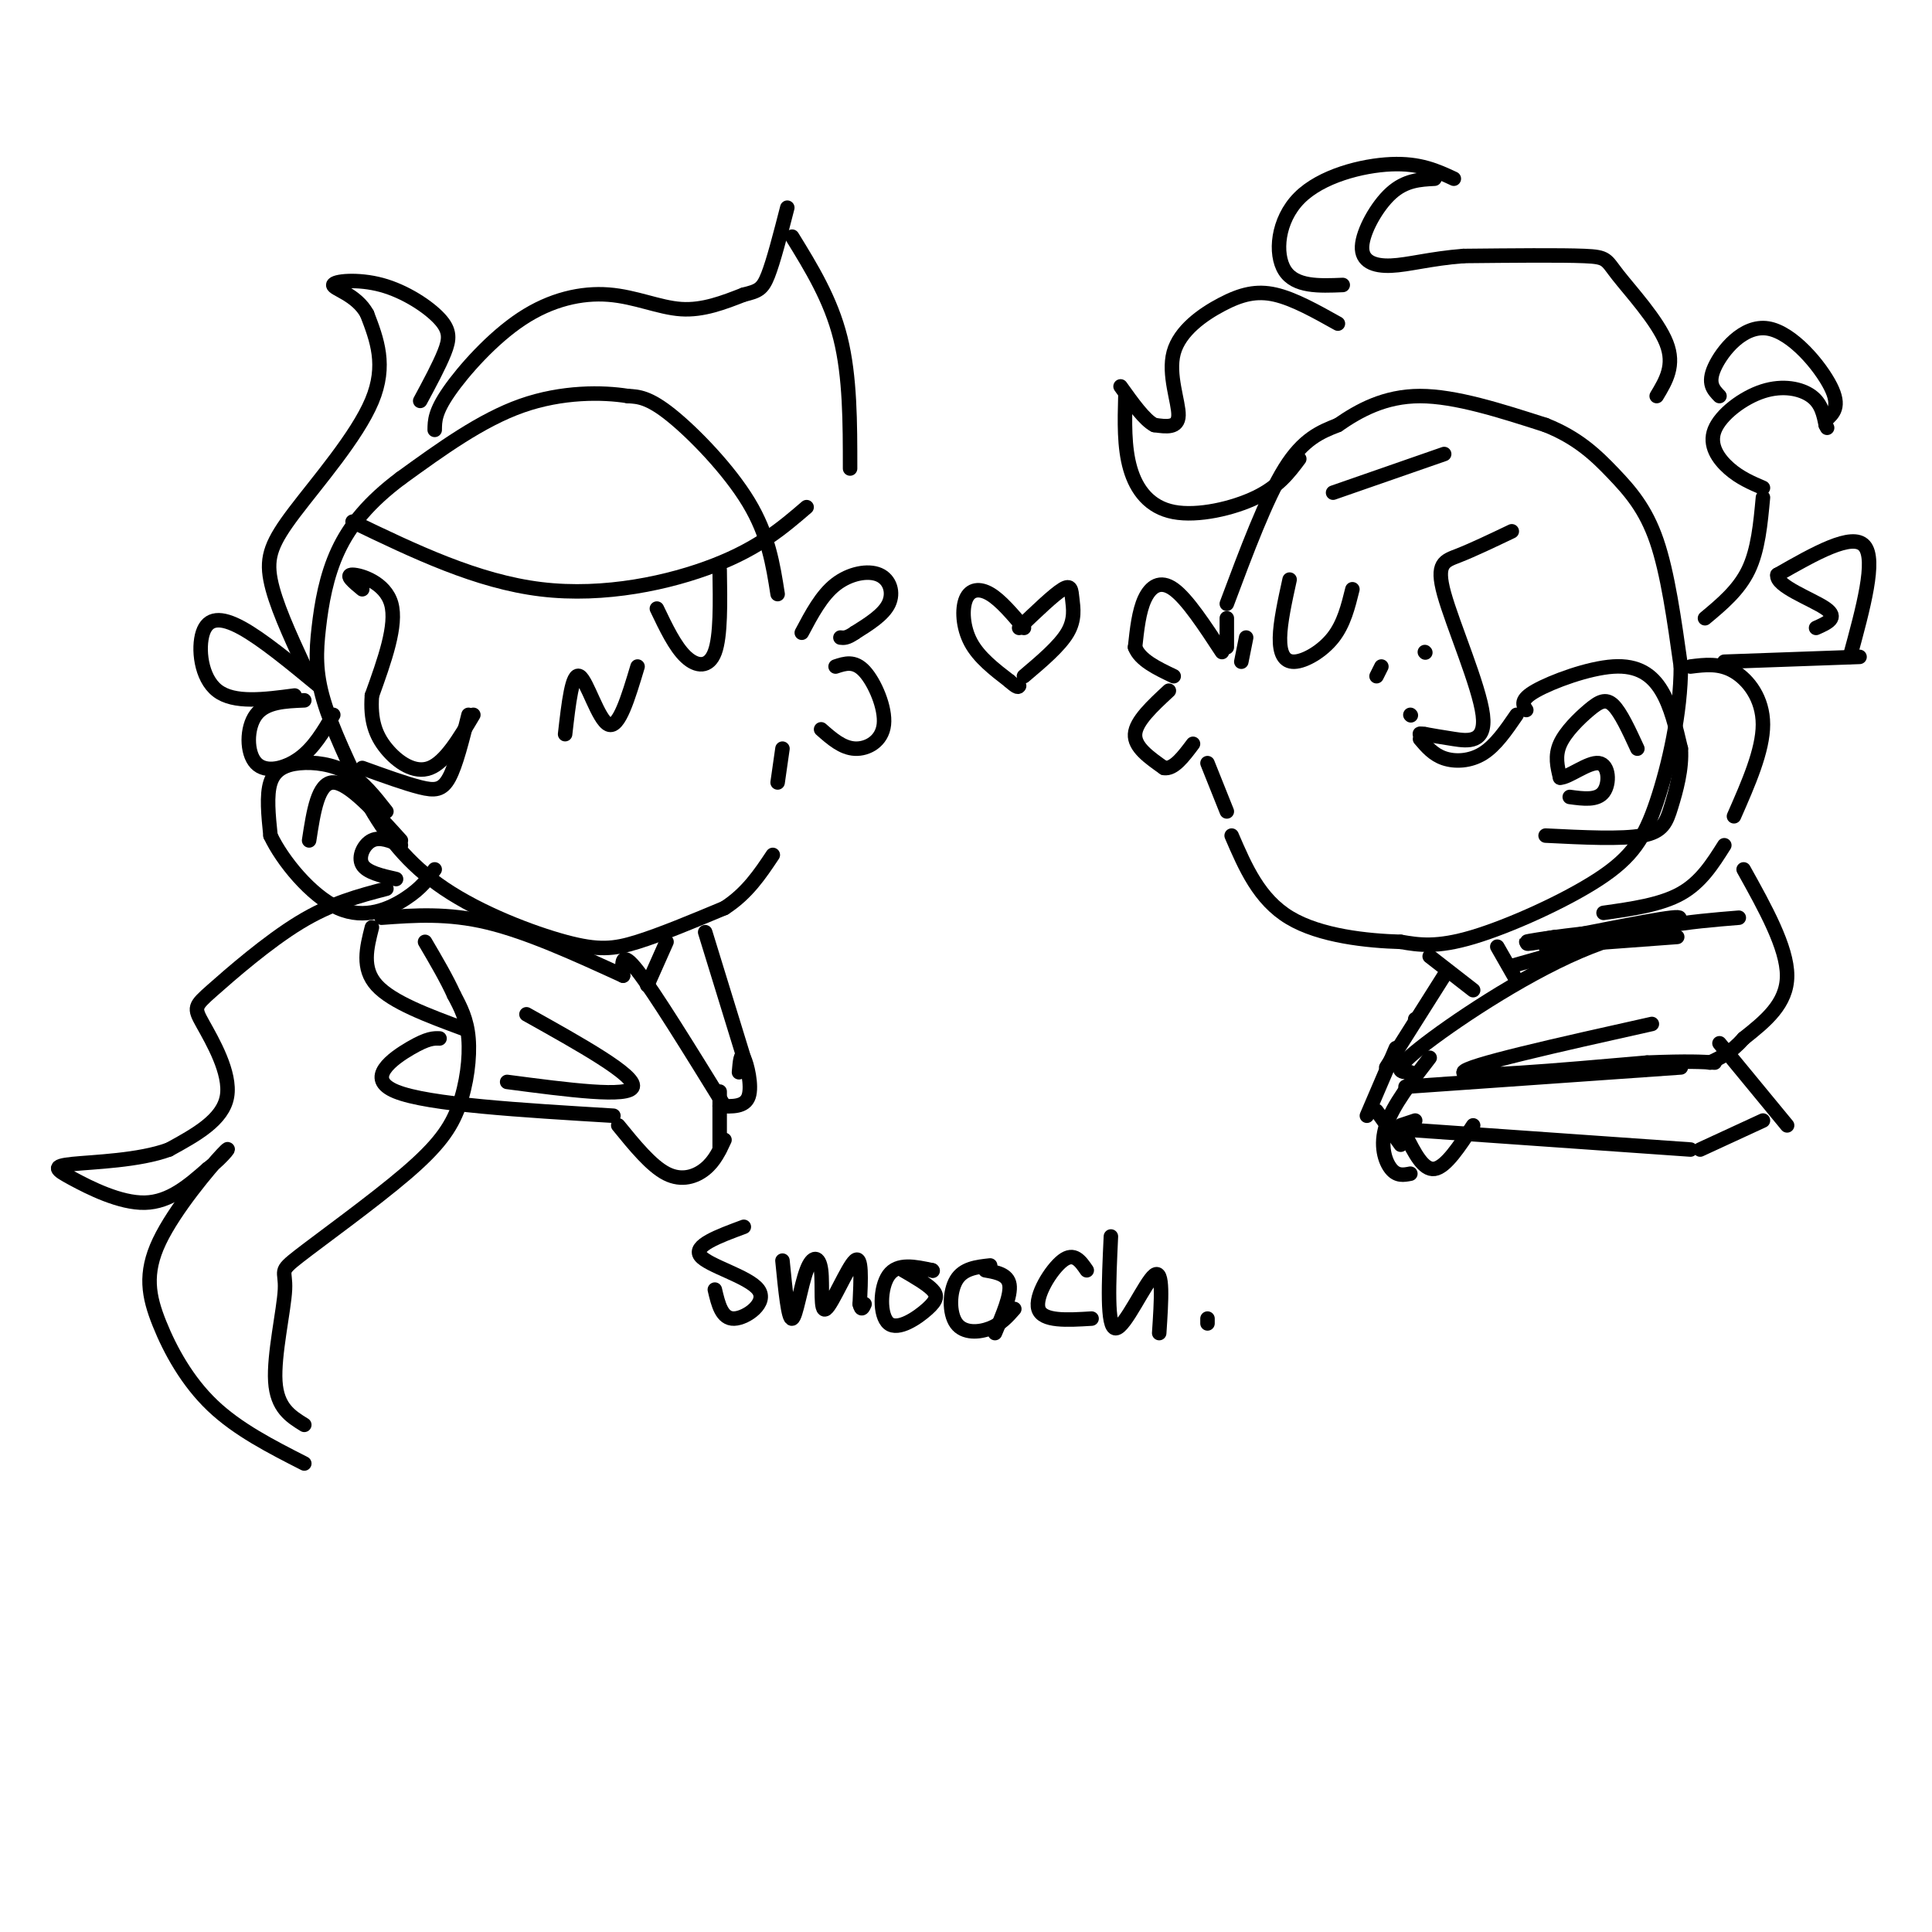<svg viewBox='0 0 400 400' version='1.1' xmlns='http://www.w3.org/2000/svg' xmlns:xlink='http://www.w3.org/1999/xlink'><g fill='none' stroke='rgb(0,0,0)' stroke-width='3' stroke-linecap='round' stroke-linejoin='round'><path d='M253,135c-3.600,-5.489 -7.200,-10.978 -10,-13c-2.800,-2.022 -4.800,-0.578 -6,2c-1.200,2.578 -1.600,6.289 -2,10'/><path d='M235,134c1.000,2.667 4.500,4.333 8,6'/><path d='M242,143c-3.417,3.167 -6.833,6.333 -7,9c-0.167,2.667 2.917,4.833 6,7'/><path d='M241,159c2.000,0.333 4.000,-2.333 6,-5'/><path d='M212,130c-2.411,-2.851 -4.821,-5.702 -7,-7c-2.179,-1.298 -4.125,-1.042 -5,1c-0.875,2.042 -0.679,5.869 1,9c1.679,3.131 4.839,5.565 8,8'/><path d='M209,141c1.667,1.500 1.833,1.250 2,1'/><path d='M211,130c3.601,-3.452 7.202,-6.905 9,-8c1.798,-1.095 1.792,0.167 2,2c0.208,1.833 0.631,4.238 -1,7c-1.631,2.762 -5.315,5.881 -9,9'/><path d='M166,131c2.042,-3.857 4.083,-7.714 7,-10c2.917,-2.286 6.708,-3.000 9,-2c2.292,1.000 3.083,3.714 2,6c-1.083,2.286 -4.042,4.143 -7,6'/><path d='M177,131c-1.667,1.167 -2.333,1.083 -3,1'/><path d='M173,138c1.946,-0.649 3.893,-1.298 6,1c2.107,2.298 4.375,7.542 4,11c-0.375,3.458 -3.393,5.131 -6,5c-2.607,-0.131 -4.804,-2.065 -7,-4'/><path d='M254,125c4.083,-10.917 8.167,-21.833 12,-28c3.833,-6.167 7.417,-7.583 11,-9'/><path d='M277,88c4.333,-3.000 9.667,-6.000 17,-6c7.333,-0.000 16.667,3.000 26,6'/><path d='M320,88c6.714,2.667 10.500,6.333 14,10c3.500,3.667 6.714,7.333 9,14c2.286,6.667 3.643,16.333 5,26'/><path d='M348,138c0.002,9.582 -2.494,20.537 -5,28c-2.506,7.463 -5.021,11.432 -12,16c-6.979,4.568 -18.423,9.734 -26,12c-7.577,2.266 -11.289,1.633 -15,1'/><path d='M290,195c-6.911,-0.200 -16.689,-1.200 -23,-5c-6.311,-3.800 -9.156,-10.400 -12,-17'/><path d='M161,123c-0.956,-6.111 -1.911,-12.222 -6,-19c-4.089,-6.778 -11.311,-14.222 -16,-18c-4.689,-3.778 -6.844,-3.889 -9,-4'/><path d='M130,82c-5.178,-0.844 -13.622,-0.956 -22,2c-8.378,2.956 -16.689,8.978 -25,15'/><path d='M83,99c-6.582,4.920 -10.537,9.721 -13,15c-2.463,5.279 -3.432,11.037 -4,16c-0.568,4.963 -0.734,9.132 1,15c1.734,5.868 5.367,13.434 9,21'/><path d='M76,166c3.683,6.681 8.389,12.884 16,18c7.611,5.116 18.126,9.147 25,11c6.874,1.853 10.107,1.530 15,0c4.893,-1.530 11.447,-4.265 18,-7'/><path d='M150,188c4.667,-3.000 7.333,-7.000 10,-11'/><path d='M136,126c1.889,3.956 3.778,7.911 6,10c2.222,2.089 4.778,2.311 6,-1c1.222,-3.311 1.111,-10.156 1,-17'/><path d='M267,120c-0.970,4.417 -1.940,8.833 -2,12c-0.060,3.167 0.792,5.083 3,5c2.208,-0.083 5.774,-2.167 8,-5c2.226,-2.833 3.113,-6.417 4,-10'/><path d='M285,140c0.000,0.000 1.000,-2.000 1,-2'/><path d='M295,135c0.000,0.000 0.100,0.100 0.1,0.1'/><path d='M292,148c0.000,0.000 0.100,0.100 0.1,0.1'/><path d='M316,147c-0.690,-1.048 -1.381,-2.095 2,-4c3.381,-1.905 10.833,-4.667 16,-5c5.167,-0.333 8.048,1.762 10,5c1.952,3.238 2.976,7.619 4,12'/><path d='M348,155c0.286,4.214 -1.000,8.750 -2,12c-1.000,3.250 -1.714,5.214 -6,6c-4.286,0.786 -12.143,0.393 -20,0'/><path d='M353,128c3.500,-2.917 7.000,-5.833 9,-10c2.000,-4.167 2.500,-9.583 3,-15'/><path d='M365,101c-2.391,-1.026 -4.781,-2.051 -7,-4c-2.219,-1.949 -4.265,-4.821 -3,-8c1.265,-3.179 5.841,-6.663 10,-8c4.159,-1.337 7.903,-0.525 10,1c2.097,1.525 2.549,3.762 3,6'/><path d='M378,88c0.500,1.000 0.250,0.500 0,0'/><path d='M378,87c1.560,-1.399 3.119,-2.798 1,-7c-2.119,-4.202 -7.917,-11.208 -13,-12c-5.083,-0.792 -9.452,4.631 -11,8c-1.548,3.369 -0.274,4.685 1,6'/><path d='M343,82c1.917,-3.185 3.833,-6.369 2,-11c-1.833,-4.631 -7.417,-10.708 -10,-14c-2.583,-3.292 -2.167,-3.798 -7,-4c-4.833,-0.202 -14.917,-0.101 -25,0'/><path d='M303,53c-6.834,0.530 -11.419,1.853 -15,2c-3.581,0.147 -6.156,-0.884 -6,-4c0.156,-3.116 3.045,-8.319 6,-11c2.955,-2.681 5.978,-2.841 9,-3'/><path d='M301,37c-3.506,-1.631 -7.012,-3.262 -13,-3c-5.988,0.262 -14.458,2.417 -19,7c-4.542,4.583 -5.155,11.595 -3,15c2.155,3.405 7.077,3.202 12,3'/><path d='M277,67c-4.568,-2.560 -9.136,-5.120 -13,-6c-3.864,-0.880 -7.026,-0.081 -11,2c-3.974,2.081 -8.762,5.445 -10,10c-1.238,4.555 1.075,10.301 1,13c-0.075,2.699 -2.537,2.349 -5,2'/><path d='M239,88c-2.000,-1.000 -4.500,-4.500 -7,-8'/><path d='M233,82c-0.143,5.280 -0.286,10.560 1,15c1.286,4.440 4.000,8.042 9,9c5.000,0.958 12.286,-0.726 17,-3c4.714,-2.274 6.857,-5.137 9,-8'/><path d='M276,102c0.000,0.000 23.000,-8.000 23,-8'/><path d='M313,110c-4.029,1.923 -8.057,3.847 -11,5c-2.943,1.153 -4.799,1.536 -3,8c1.799,6.464 7.254,19.010 8,25c0.746,5.990 -3.215,5.426 -6,5c-2.785,-0.426 -4.392,-0.713 -6,-1'/><path d='M295,152c-1.167,-0.167 -1.083,-0.083 -1,0'/><path d='M294,153c1.378,1.622 2.756,3.244 5,4c2.244,0.756 5.356,0.644 8,-1c2.644,-1.644 4.822,-4.822 7,-8'/><path d='M350,138c3.000,-0.378 6.000,-0.756 9,1c3.000,1.756 6.000,5.644 6,11c0.000,5.356 -3.000,12.178 -6,19'/><path d='M357,175c-2.417,3.833 -4.833,7.667 -9,10c-4.167,2.333 -10.083,3.167 -16,4'/><path d='M357,137c0.000,0.000 28.000,-1.000 28,-1'/><path d='M383,136c2.750,-10.083 5.500,-20.167 3,-23c-2.500,-2.833 -10.250,1.583 -18,6'/><path d='M368,119c-0.489,2.311 7.289,5.089 10,7c2.711,1.911 0.356,2.956 -2,4'/><path d='M63,138c-3.042,-6.601 -6.083,-13.202 -7,-18c-0.917,-4.798 0.292,-7.792 5,-14c4.708,-6.208 12.917,-15.631 16,-23c3.083,-7.369 1.042,-12.685 -1,-18'/><path d='M76,65c-2.161,-4.051 -7.062,-5.179 -7,-6c0.062,-0.821 5.089,-1.333 10,0c4.911,1.333 9.707,4.513 12,7c2.293,2.487 2.084,4.282 1,7c-1.084,2.718 -3.042,6.359 -5,10'/><path d='M90,89c0.016,-1.863 0.032,-3.726 3,-8c2.968,-4.274 8.888,-10.960 15,-15c6.112,-4.040 12.415,-5.434 18,-5c5.585,0.434 10.453,2.695 15,3c4.547,0.305 8.774,-1.348 13,-3'/><path d='M154,61c2.956,-0.733 3.844,-1.067 5,-4c1.156,-2.933 2.578,-8.467 4,-14'/><path d='M164,49c4.000,6.500 8.000,13.000 10,21c2.000,8.000 2.000,17.500 2,27'/><path d='M167,105c-4.889,4.200 -9.778,8.400 -19,12c-9.222,3.600 -22.778,6.600 -36,5c-13.222,-1.600 -26.111,-7.800 -39,-14'/><path d='M75,122c-1.822,-1.511 -3.644,-3.022 -2,-3c1.644,0.022 6.756,1.578 8,6c1.244,4.422 -1.378,11.711 -4,19'/><path d='M77,144c-0.369,5.060 0.708,8.208 3,11c2.292,2.792 5.798,5.226 9,4c3.202,-1.226 6.101,-6.113 9,-11'/><path d='M97,148c-1.289,5.178 -2.578,10.356 -4,13c-1.422,2.644 -2.978,2.756 -6,2c-3.022,-0.756 -7.511,-2.378 -12,-4'/><path d='M80,168c-2.429,-3.101 -4.857,-6.202 -8,-8c-3.143,-1.798 -7.000,-2.292 -10,-2c-3.000,0.292 -5.143,1.369 -6,4c-0.857,2.631 -0.429,6.815 0,11'/><path d='M56,173c2.405,5.143 8.417,12.500 14,15c5.583,2.500 10.738,0.143 14,-2c3.262,-2.143 4.631,-4.071 6,-6'/><path d='M66,142c-5.863,-4.833 -11.726,-9.667 -16,-12c-4.274,-2.333 -6.958,-2.167 -8,1c-1.042,3.167 -0.440,9.333 3,12c3.440,2.667 9.720,1.833 16,1'/><path d='M63,145c-4.000,0.161 -8.000,0.321 -10,3c-2.000,2.679 -2.000,7.875 0,10c2.000,2.125 6.000,1.179 9,-1c3.000,-2.179 5.000,-5.589 7,-9'/><path d='M80,184c-5.689,1.483 -11.378,2.967 -18,7c-6.622,4.033 -14.177,10.617 -18,14c-3.823,3.383 -3.914,3.565 -2,7c1.914,3.435 5.833,10.124 5,15c-0.833,4.876 -6.416,7.938 -12,11'/><path d='M35,238c-6.188,2.301 -15.659,2.555 -20,3c-4.341,0.445 -3.553,1.081 0,3c3.553,1.919 9.872,5.120 15,5c5.128,-0.120 9.064,-3.560 13,-7'/><path d='M43,242c3.449,-2.641 5.571,-5.744 3,-3c-2.571,2.744 -9.833,11.333 -13,18c-3.167,6.667 -2.237,11.410 0,17c2.237,5.590 5.782,12.026 11,17c5.218,4.974 12.109,8.487 19,12'/><path d='M63,295c-2.828,-1.750 -5.656,-3.500 -6,-9c-0.344,-5.500 1.794,-14.751 2,-19c0.206,-4.249 -1.522,-3.495 3,-7c4.522,-3.505 15.295,-11.269 22,-17c6.705,-5.731 9.344,-9.427 11,-14c1.656,-4.573 2.330,-10.021 2,-14c-0.330,-3.979 -1.665,-6.490 -3,-9'/><path d='M94,206c-1.500,-3.333 -3.750,-7.167 -6,-11'/><path d='M117,152c0.733,-6.444 1.467,-12.889 3,-12c1.533,0.889 3.867,9.111 6,10c2.133,0.889 4.067,-5.556 6,-12'/><path d='M162,155c0.000,0.000 -1.000,7.000 -1,7'/><path d='M129,202c-9.833,-4.500 -19.667,-9.000 -28,-11c-8.333,-2.000 -15.167,-1.500 -22,-1'/><path d='M77,192c-1.083,4.250 -2.167,8.500 1,12c3.167,3.500 10.583,6.250 18,9'/><path d='M91,215c-1.200,-0.044 -2.400,-0.089 -6,2c-3.600,2.089 -9.600,6.311 -3,9c6.600,2.689 25.800,3.844 45,5'/><path d='M129,202c-0.250,-2.750 -0.500,-5.500 3,-1c3.500,4.500 10.750,16.250 18,28'/><path d='M109,210c11.333,6.333 22.667,12.667 22,15c-0.667,2.333 -13.333,0.667 -26,-1'/><path d='M146,193c0.000,0.000 8.000,26.000 8,26'/><path d='M138,195c0.000,0.000 -4.000,9.000 -4,9'/><path d='M296,198c0.000,0.000 9.000,7.000 9,7'/><path d='M310,196c0.000,0.000 4.000,7.000 4,7'/><path d='M292,222c-2.089,-0.044 -4.178,-0.089 2,-5c6.178,-4.911 20.622,-14.689 33,-20c12.378,-5.311 22.689,-6.156 33,-7'/><path d='M361,180c4.500,8.083 9.000,16.167 9,22c0.000,5.833 -4.500,9.417 -9,13'/><path d='M361,215c-2.667,3.000 -4.833,4.000 -7,5'/><path d='M356,216c0.000,0.000 14.000,17.000 14,17'/><path d='M365,232c0.000,0.000 -13.000,6.000 -13,6'/><path d='M350,238c0.000,0.000 -57.000,-4.000 -57,-4'/><path d='M342,212c-19.417,4.333 -38.833,8.667 -39,10c-0.167,1.333 18.917,-0.333 38,-2'/><path d='M341,220c8.667,-0.333 11.333,-0.167 14,0'/><path d='M348,221c0.000,0.000 -57.000,4.000 -57,4'/><path d='M293,211c0.000,0.000 0.100,0.100 0.1,0.1'/><path d='M299,202c0.000,0.000 -12.000,19.000 -12,19'/><path d='M289,217c0.000,0.000 -6.000,14.000 -6,14'/><path d='M285,230c0.000,0.000 5.000,7.000 5,7'/><path d='M290,233c0.000,0.000 3.000,-1.000 3,-1'/><path d='M154,254c-5.286,1.958 -10.571,3.917 -9,6c1.571,2.083 10.000,4.292 12,7c2.000,2.708 -2.429,5.917 -5,6c-2.571,0.083 -3.286,-2.958 -4,-6'/><path d='M162,261c0.601,6.114 1.202,12.228 2,12c0.798,-0.228 1.794,-6.799 3,-10c1.206,-3.201 2.622,-3.033 3,0c0.378,3.033 -0.283,8.932 1,8c1.283,-0.932 4.509,-8.695 6,-10c1.491,-1.305 1.245,3.847 1,9'/><path d='M178,270c0.333,1.500 0.667,0.750 1,0'/><path d='M193,263c0.000,0.000 0.100,0.100 0.1,0.1'/><path d='M193,263c-3.579,-0.775 -7.158,-1.550 -9,1c-1.842,2.550 -1.947,8.426 0,10c1.947,1.574 5.947,-1.153 8,-3c2.053,-1.847 2.158,-2.813 1,-4c-1.158,-1.187 -3.579,-2.593 -6,-4'/><path d='M205,262c-2.780,0.304 -5.560,0.607 -7,3c-1.440,2.393 -1.542,6.875 0,9c1.542,2.125 4.726,1.893 7,1c2.274,-0.893 3.637,-2.446 5,-4'/><path d='M204,263c2.333,0.417 4.667,0.833 5,3c0.333,2.167 -1.333,6.083 -3,10'/><path d='M225,263c-1.311,-1.911 -2.622,-3.822 -5,-2c-2.378,1.822 -5.822,7.378 -5,10c0.822,2.622 5.911,2.311 11,2'/><path d='M230,256c-0.444,9.511 -0.889,19.022 1,19c1.889,-0.022 6.111,-9.578 8,-11c1.889,-1.422 1.444,5.289 1,12'/><path d='M250,273c0.000,0.000 0.000,1.000 0,1'/><path d='M149,226c0.000,0.000 0.000,12.000 0,12'/><path d='M128,233c3.422,4.200 6.844,8.400 10,10c3.156,1.600 6.044,0.600 8,-1c1.956,-1.600 2.978,-3.800 4,-6'/><path d='M153,222c0.178,-2.111 0.356,-4.222 1,-3c0.644,1.222 1.756,5.778 1,8c-0.756,2.222 -3.378,2.111 -6,2'/><path d='M296,219c-3.822,4.933 -7.644,9.867 -9,14c-1.356,4.133 -0.244,7.467 1,9c1.244,1.533 2.622,1.267 4,1'/><path d='M291,235c1.833,3.667 3.667,7.333 6,7c2.333,-0.333 5.167,-4.667 8,-9'/><path d='M313,200c11.554,-3.250 23.107,-6.500 21,-7c-2.107,-0.500 -17.875,1.750 -18,2c-0.125,0.250 15.393,-1.500 19,-2c3.607,-0.500 -4.696,0.250 -13,1'/><path d='M322,194c-4.393,0.726 -8.875,2.042 -3,1c5.875,-1.042 22.107,-4.440 27,-5c4.893,-0.560 -1.554,1.720 -8,4'/><path d='M338,194c1.956,0.533 10.844,-0.133 9,0c-1.844,0.133 -14.422,1.067 -27,2'/><path d='M250,158c0.000,0.000 4.000,10.000 4,10'/><path d='M254,128c0.000,0.000 0.000,6.000 0,6'/><path d='M258,132c0.000,0.000 -1.000,5.000 -1,5'/><path d='M339,155c-1.726,-3.750 -3.452,-7.500 -5,-9c-1.548,-1.500 -2.917,-0.750 -5,1c-2.083,1.750 -4.881,4.500 -6,7c-1.119,2.500 -0.560,4.750 0,7'/><path d='M323,161c1.667,0.060 5.833,-3.292 8,-3c2.167,0.292 2.333,4.226 1,6c-1.333,1.774 -4.167,1.387 -7,1'/><path d='M64,174c0.917,-6.000 1.833,-12.000 5,-12c3.167,0.000 8.583,6.000 14,12'/><path d='M83,175c-2.156,-0.911 -4.311,-1.822 -6,-1c-1.689,0.822 -2.911,3.378 -2,5c0.911,1.622 3.956,2.311 7,3'/></g>
</svg>